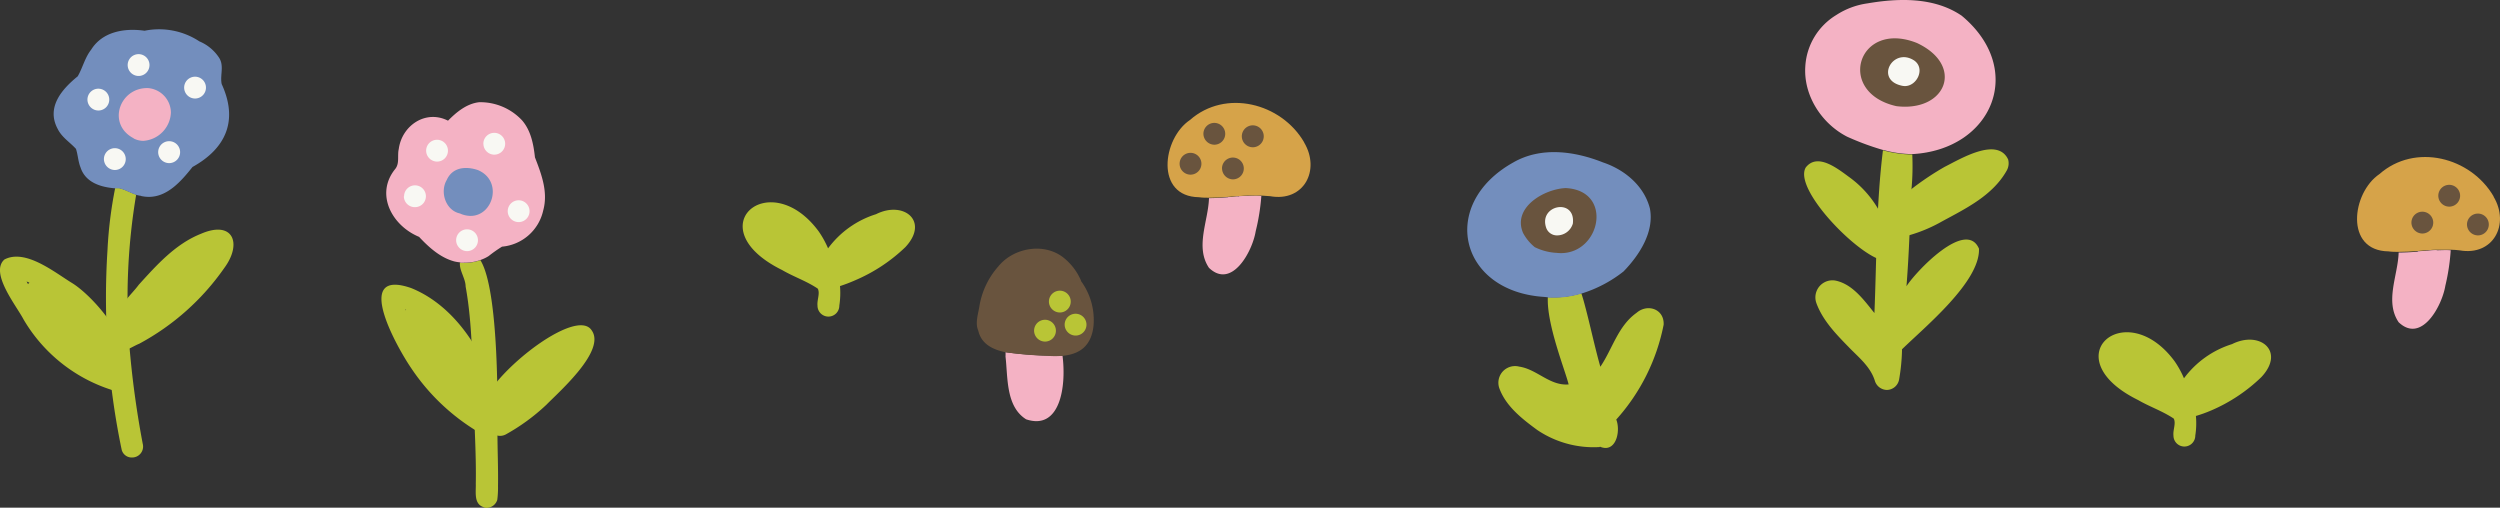 <svg id="レイヤー_1" data-name="レイヤー 1" xmlns="http://www.w3.org/2000/svg" xmlns:xlink="http://www.w3.org/1999/xlink" width="440" height="89.35" viewBox="0 0 440 89.35"><rect x="0" y="0" width="440" height="89.35" fill="#333333" stroke="none"/><defs><style>.cls-1{fill:none;}.cls-2{clip-path:url(#clip-path);}.cls-3{fill:#b9c536;}.cls-4{fill:#f4b2c4;}.cls-5{fill:#69543e;}.cls-6{fill:#f8f8f3;}.cls-7{fill:#738ebd;}.cls-8{fill:#d6a349;}</style><clipPath id="clip-path"><rect class="cls-1" width="440" height="89.35"/></clipPath></defs><g class="cls-2"><path class="cls-3" d="M330,67.1c-.75-2.5-2.76-4.1-4.53-5.91-2.25-2.31-4.63-4.72-5.77-7.8a3,3,0,0,1,3.37-4c3,.63,5,3.45,6.83,5.71.39-9.54.32-19.17,1.5-28.65a20.15,20.15,0,0,0,4.88.74l.28,0a44.82,44.82,0,0,1-.14,6.13c-.12,1.68-.25,3.36-.24,5,0,1-.07,2-.11,3.06-.13,3-.29,6-.53,9,1.63-2.57,10.48-11.93,12.76-6.61.22,5.82-9.54,13.78-13.55,17.71,0,.22,0,.38,0,.58,0-.08,0-.17,0-.25a34.87,34.87,0,0,1-.51,5,2.23,2.23,0,0,1-2.14,1.82A2.26,2.26,0,0,1,330,67.1"/><path class="cls-3" d="M331.81,45.86c-3.95-.06-16.31-12.41-14-16.38,2.11-2.72,5.77.33,7.79,1.79a18.39,18.39,0,0,1,7,10.64c3.17,0,2.55,4-.16,4a3.88,3.88,0,0,1-.57,0"/><path class="cls-3" d="M333.49,38.6a2,2,0,0,1,.64-.64c-1-1.34.39-3.1,2.32-4.71a49.91,49.91,0,0,1,5.82-3.89C345,28,351.52,24,353.43,28.06a2.6,2.6,0,0,1-.27,2c-2.46,4.34-7.12,6.61-11.35,8.9a26.26,26.26,0,0,1-5.71,2.42,9,9,0,0,1-1.16.19,2,2,0,0,1-1.45-2.93"/><path class="cls-4" d="M331.43,26.4a46.87,46.87,0,0,1-6.35-2.35c-4.52-2.32-7.73-7.32-7.34-12.46a11.33,11.33,0,0,1,5.42-8.93A13.48,13.48,0,0,1,328.64.6c5.47-.94,11.66-1.12,16.46,2.06l.15.1c11.37,9.44,5.42,23.58-8.66,24.36l-.28,0a20.15,20.15,0,0,1-4.88-.74"/><path class="cls-5" d="M333.75,18.68C323,16.25,327,3.41,337.39,7.57c7.93,3.72,5.48,11.21-2.11,11.21a11.66,11.66,0,0,1-1.53-.1"/><path class="cls-6" d="M334.8,15.1c-4.94-1-1.66-6.9,2.1-4.45,2,1.4.5,4.5-1.64,4.5a2.49,2.49,0,0,1-.46-.05"/><path class="cls-3" d="M281.56,78.68a17.73,17.73,0,0,1-11-3c-2.66-1.95-5.57-4.21-6.7-7.41a2.93,2.93,0,0,1,3.5-3.75c3.16.46,5.39,3.42,8.72,3.14-.59-2.44-3.89-10.57-3.66-15.36a16.2,16.2,0,0,0,5.89-.69c.15.44.28.88.4,1.29,1.07,3.86,1.86,7.79,2.95,11.65,2.12-3.12,3.11-7.18,6.36-9.48,1.95-1.7,4.92-.67,4.78,2.08a35,35,0,0,1-8.34,16.69c.71,1.75.16,5-1.89,5a2.5,2.5,0,0,1-1-.24"/><path class="cls-5" d="M275.4,43.35a4.34,4.34,0,0,1-3.74-6.5,4.78,4.78,0,0,1,5.49-1.92,4.23,4.23,0,0,1-.06,7.79,1.86,1.86,0,0,1-1.38.66l-.31,0"/><path class="cls-7" d="M271.66,36.85a4.34,4.34,0,0,0,3.74,6.5,1.8,1.8,0,0,0,1.69-.63,4.22,4.22,0,0,0,.06-7.78,3.87,3.87,0,0,0-1.46-.28,5,5,0,0,0-4,2.19m.78,15.48-.65-.07c-15-.91-18.66-16.3-5.48-23.67,4.88-2.81,10.77-2,15.8,0,3.8,1.28,7.21,4.1,8.24,8.09.81,4.14-1.86,8.23-4.62,11.08a22.74,22.74,0,0,1-7.4,3.9,16.51,16.51,0,0,1-4.76.73c-.38,0-.76,0-1.13,0"/><path class="cls-5" d="M275.25,40.67c1.35-.31,3-2.8,1.12-3.52-.65.47-1.52.32-2.2.75s-2.59,1.29-1.4,2a6.65,6.65,0,0,0,.89-.06,2.15,2.15,0,0,1,1.59.82m-1.39,3.84a9.86,9.86,0,0,1-3.74-1A8.15,8.15,0,0,1,268.06,41c-1.91-4.46,3.67-7.72,7.49-7.9,8.42.41,6.2,11.45-.82,11.45a6.58,6.58,0,0,1-.87-.06"/><path class="cls-6" d="M272.15,40.15c-1.48-4.11,5.22-5.39,4.67-.79a2.9,2.9,0,0,1-2.75,2.07,2,2,0,0,1-1.92-1.28"/><path class="cls-4" d="M431.33,44a37.07,37.07,0,0,1-.95,6.29c-.57,3.53-4.2,10.26-8.22,6.42-2.48-3.67-.11-8.25,0-12.26,1.11,0,2.21-.07,3.31-.15l1.68-.14h0l.26.15v-.17q.66-.06,1.32-.09c.85,0,1.71-.08,2.58,0"/><path class="cls-4" d="M429,44.4c.62,2.12-.39,11-3.6,10.43a2.14,2.14,0,0,1-.56-.17c-3.05.74-3.43-4.42-.83-5.07.4-1.12.7-2.28,1-3.43a8.2,8.2,0,0,1,.54-1.91l1.68-.14.26,0q.66-.06,1.32-.09a1.66,1.66,0,0,1,.2.4"/><path class="cls-8" d="M438.88,34.63c2.89,4.86-.07,10.48-6,9.43-.52-.06-1-.1-1.56-.11-.87,0-1.73,0-2.58,0q-.66,0-1.32.09l-.26,0-1.68.14c-1.1.08-2.2.15-3.31.15-.6,0-1.2,0-1.81-.09-7.73-.11-6.46-10.31-1.58-13.6,6.26-5.51,16.06-3,20.09,3.92"/><path class="cls-5" d="M424.41,39.18a1.92,1.92,0,1,1,1.92,1.92,1.94,1.94,0,0,1-1.92-1.92"/><path class="cls-5" d="M429.14,34.45a1.92,1.92,0,1,1,1.92,1.92,1.94,1.94,0,0,1-1.92-1.92"/><path class="cls-5" d="M434.19,39.5a1.92,1.92,0,1,1,1.92,1.93,1.94,1.94,0,0,1-1.92-1.93"/><path class="cls-3" d="M392.79,60.58a16.72,16.72,0,0,0-8.41,6,16.78,16.78,0,0,0-1.65-3c-8.66-11.71-21.48-.61-6.42,6.83,2.06,1.19,4.28,1.93,6.27,3.26.43.86-.17,2-.05,3a1.92,1.92,0,0,0,3.84,0,14.21,14.21,0,0,0,.11-3.46,24.13,24.13,0,0,0,2.76-1A29.21,29.21,0,0,0,398,66.37c4.3-4.59-.31-8.27-5.19-5.79"/><path class="cls-3" d="M21.41,79.13A131,131,0,0,1,18.92,44a73.78,73.78,0,0,1,1.35-10.9l.7,0c1,.24,2,.84,3,1.15a109.71,109.71,0,0,0-1.24,26.08A166.35,166.35,0,0,0,25.12,78.1a1.93,1.93,0,0,1-1.93,2.42,1.81,1.81,0,0,1-1.78-1.39"/><path class="cls-3" d="M4.93,50a2,2,0,0,1,.25-.25l-.5-.21c.08.15.16.31.25.46M19.49,68.57A27.77,27.77,0,0,1,4.11,56.16C2.86,53.77-1.84,48,.78,45.67c3.7-1.93,8.81,2.25,11.85,4.11,4,2.43,11.58,11.4,9.37,16.25a2,2,0,0,1-1.87,2.65,1.84,1.84,0,0,1-.64-.11"/><path class="cls-3" d="M20.11,61.78a1.93,1.93,0,0,1-.2-3.44,2.07,2.07,0,0,0-.24.17,8.47,8.47,0,0,1,1.63-.73c-2.62-2.09,1.82-5.82,3.11-7.65,3.17-3.49,6.47-7.21,11-9,5.55-2.39,7.28,1.64,4.09,6a43.13,43.13,0,0,1-15,13.37c-1.14.46-2.37,1.38-3.62,1.38a2.2,2.2,0,0,1-.76-.12"/><path class="cls-7" d="M24.82,34.47A5,5,0,0,1,24,34.3c-1-.31-1.94-.91-3-1.15l-.7,0c-2.55-.2-5.28-1-6.14-3.73-.41-1-.44-2.17-.79-3.22-1.06-1.17-2.46-2-3.2-3.48-2.08-3.82.7-7,3.51-9.29.87-1.5,1.26-3.29,2.36-4.68,2-3.21,5.9-3.84,9.41-3.34a12.9,12.9,0,0,1,9.64,1.87,7.7,7.7,0,0,1,3.43,2.82c1,1.46.16,3.13.5,4.7,2.92,6.36.82,11.28-5.14,14.59-2,2.52-4.41,5.26-7.69,5.26a6.32,6.32,0,0,1-1.34-.15"/><path class="cls-4" d="M23.53,24.34C18.78,21.88,21,15.43,26,15.5a4.37,4.37,0,0,1,4.08,4.29,5.2,5.2,0,0,1-4.85,5,3.71,3.71,0,0,1-1.74-.44"/><path class="cls-6" d="M22.47,11.45a1.92,1.92,0,1,1,1.92,1.92,1.93,1.93,0,0,1-1.92-1.92"/><path class="cls-6" d="M15.39,17.52a1.92,1.92,0,1,1,1.92,1.93,1.94,1.94,0,0,1-1.92-1.93"/><path class="cls-6" d="M18.29,28a1.92,1.92,0,1,1,1.92,1.92A1.94,1.94,0,0,1,18.29,28"/><path class="cls-6" d="M27.84,26.79a1.93,1.93,0,1,1,1.92,1.92,1.94,1.94,0,0,1-1.92-1.92"/><path class="cls-6" d="M32.41,15.42a1.92,1.92,0,1,1,1.92,1.92,1.93,1.93,0,0,1-1.92-1.92"/><path class="cls-3" d="M85.18,89.28c-1.84-.53-1.39-2.67-1.44-4.14.08-4.58-.19-9.15-.34-13.72-.27-6.91-.23-14.3-1.45-21,0-1.38-1.15-2.87-1-4.2a8.3,8.3,0,0,0,3.6-.43c3.39,5.46,3,27.36,3,30.12,0,3.2.15,6.41.1,9.62a16.63,16.63,0,0,1-.13,2.44,2,2,0,0,1-1.86,1.42,1.68,1.68,0,0,1-.5-.07"/><path class="cls-3" d="M83.25,70.76l.08.06a22.86,22.86,0,0,0-12-16.38A35.63,35.63,0,0,0,83.25,70.76M84.13,76A37,37,0,0,1,72.37,64.79c-2.44-3.56-10.45-17.71,0-14.09,6,2.42,10.4,7.91,13,13.62.63,2,3.08,6.73.66,8,2.48,1,1.19,3.93-.84,3.93A2.36,2.36,0,0,1,84.13,76"/><path class="cls-3" d="M88.66,72.23a44.88,44.88,0,0,0,10.67-10,30.18,30.18,0,0,0-10.67,10m-2.32,3.54a1.93,1.93,0,0,1-.2-1.45c-7.24-2.3,14.68-21.4,18-16.17,2.52,3.55-5.6,10.67-8,13.11A35.46,35.46,0,0,1,89,76.47a2.11,2.11,0,0,1-1,.24,1.89,1.89,0,0,1-1.66-.94"/><path class="cls-3" d="M86.81,74.58c-2.09-1.38-.34-3.52,1.22-4.44a89.79,89.79,0,0,0,7.09-5.63c1.25-.92,2.18-2.2,3.4-3.12a2,2,0,0,1,2.61,2.49c-3,3.85-7.78,6.89-11.61,10a2.17,2.17,0,0,1-1.77,1,1.81,1.81,0,0,1-.94-.26"/><path class="cls-3" d="M82.09,71.71C79.39,70,69.72,57.87,71.19,54.87a2,2,0,0,1,3.73.46c1.67-.2,2.32,1.67,3,2.83,1.35,2.38,2.93,4.63,4.42,6.93.88,1.75,3.36,4,2,6a2,2,0,0,1-2.35.59"/><path class="cls-4" d="M81,46.18a7.62,7.62,0,0,1-1-.16c-2.49-.65-4.52-2.49-6.24-4.33C69,39.72,66,34.22,69.51,29.8c.87-1,.39-2.37.67-3.56.55-4.15,4.74-7,8.67-5,1.49-1.51,3.28-3,5.48-3.25A10.06,10.06,0,0,1,91.9,21.2c1.55,1.81,2,4.2,2.25,6.49,1.16,3,2.34,6.11,1.46,9.33a8.16,8.16,0,0,1-7.25,6.39A24.83,24.83,0,0,0,86,45.07a6.86,6.86,0,0,1-1.42.68,8.2,8.2,0,0,1-2.77.48,7.7,7.7,0,0,1-.83,0"/><path class="cls-7" d="M81,37.58c-2.56-.5-3.63-3.78-2.37-5.91,1-2.24,3.33-2.45,5.45-1.75C88.55,31.77,86.84,38,82.83,38a4.69,4.69,0,0,1-1.82-.4"/><path class="cls-6" d="M85.07,25.3A1.92,1.92,0,1,1,87,27.22a1.93,1.93,0,0,1-1.92-1.92"/><path class="cls-6" d="M75,26.52a1.92,1.92,0,1,1,1.92,1.92A1.94,1.94,0,0,1,75,26.52"/><path class="cls-6" d="M71.12,34.54A1.92,1.92,0,1,1,73,36.46a1.93,1.93,0,0,1-1.92-1.92"/><path class="cls-6" d="M80.28,42.28A1.92,1.92,0,1,1,82.2,44.2a1.94,1.94,0,0,1-1.92-1.92"/><path class="cls-6" d="M89.36,37.17a1.92,1.92,0,1,1,1.92,1.92,1.93,1.93,0,0,1-1.92-1.92"/><path class="cls-4" d="M222,34.42a36.76,36.76,0,0,1-1,6.29c-.57,3.53-4.2,10.27-8.22,6.43-2.48-3.68-.11-8.26,0-12.27,1.1,0,2.2-.07,3.31-.15l1.67-.14h0l.26.14v-.17l1.32-.09c.86,0,1.72-.07,2.58,0"/><path class="cls-4" d="M219.61,34.87c.62,2.12-.39,11-3.59,10.43a1.88,1.88,0,0,1-.57-.17c-3,.74-3.43-4.42-.83-5.07a31.91,31.91,0,0,0,1-3.43,8.34,8.34,0,0,1,.54-1.91l1.68-.14.26,0,1.32-.09a1.66,1.66,0,0,1,.2.4"/><path class="cls-8" d="M229.54,25.1c2.89,4.87-.07,10.49-6,9.43-.53-.05-1.05-.09-1.57-.11-.86,0-1.72,0-2.58,0l-1.32.09-.26,0-1.67.14c-1.11.09-2.21.15-3.31.15-.6,0-1.21,0-1.82-.09-7.73-.11-6.46-10.31-1.58-13.59,6.26-5.51,16.06-3,20.09,3.91"/><path class="cls-5" d="M207.61,28.82a1.92,1.92,0,1,1,1.92,1.92,1.93,1.93,0,0,1-1.92-1.92"/><path class="cls-5" d="M211.8,23.55a1.92,1.92,0,1,1,1.92,1.92,1.95,1.95,0,0,1-1.92-1.92"/><path class="cls-5" d="M215.07,29.65A1.92,1.92,0,1,1,217,31.57a1.95,1.95,0,0,1-1.92-1.92"/><path class="cls-5" d="M218.56,24a1.93,1.93,0,1,1,1.93,1.92A1.94,1.94,0,0,1,218.56,24"/><path class="cls-4" d="M187,62.58c.72,5.64-.5,13.2-6.4,11.22-3.59-2.25-3.2-7.33-3.63-11.06a6.26,6.26,0,0,0,0-.75,67,67,0,0,0,7.45.6,16.92,16.92,0,0,0,2.57,0"/><path class="cls-5" d="M190.24,49.44a11.62,11.62,0,0,1,2.21,8c-.43,3.62-2.6,4.92-5.47,5.19a16.91,16.91,0,0,1-2.57,0A67,67,0,0,1,177,62c-2.33-.47-4.3-1.49-4.82-3.8-.6-1.34,0-3,.2-4.34a14,14,0,0,1,3.35-7c2.64-3.22,7.83-4.18,11.25-1.67a10.38,10.38,0,0,1,3.3,4.25"/><path class="cls-3" d="M182,58.2a1.92,1.92,0,1,1,1.92,1.92A1.94,1.94,0,0,1,182,58.2"/><path class="cls-3" d="M187.38,57.14a1.92,1.92,0,1,1,1.92,1.92,1.94,1.94,0,0,1-1.92-1.92"/><path class="cls-3" d="M184.61,53.05A1.92,1.92,0,1,1,186.53,55a1.94,1.94,0,0,1-1.92-1.92"/><path class="cls-3" d="M154.14,37.71a16.69,16.69,0,0,0-8.4,6,16.75,16.75,0,0,0-1.66-3c-8.66-11.71-21.47-.61-6.42,6.82,2.06,1.2,4.28,1.93,6.27,3.27.43.85-.16,2-.05,3a1.92,1.92,0,0,0,3.84,0,14.66,14.66,0,0,0,.12-3.45,28,28,0,0,0,2.76-1.06,29.33,29.33,0,0,0,8.74-5.79c4.29-4.59-.32-8.27-5.2-5.78"/></g></svg>